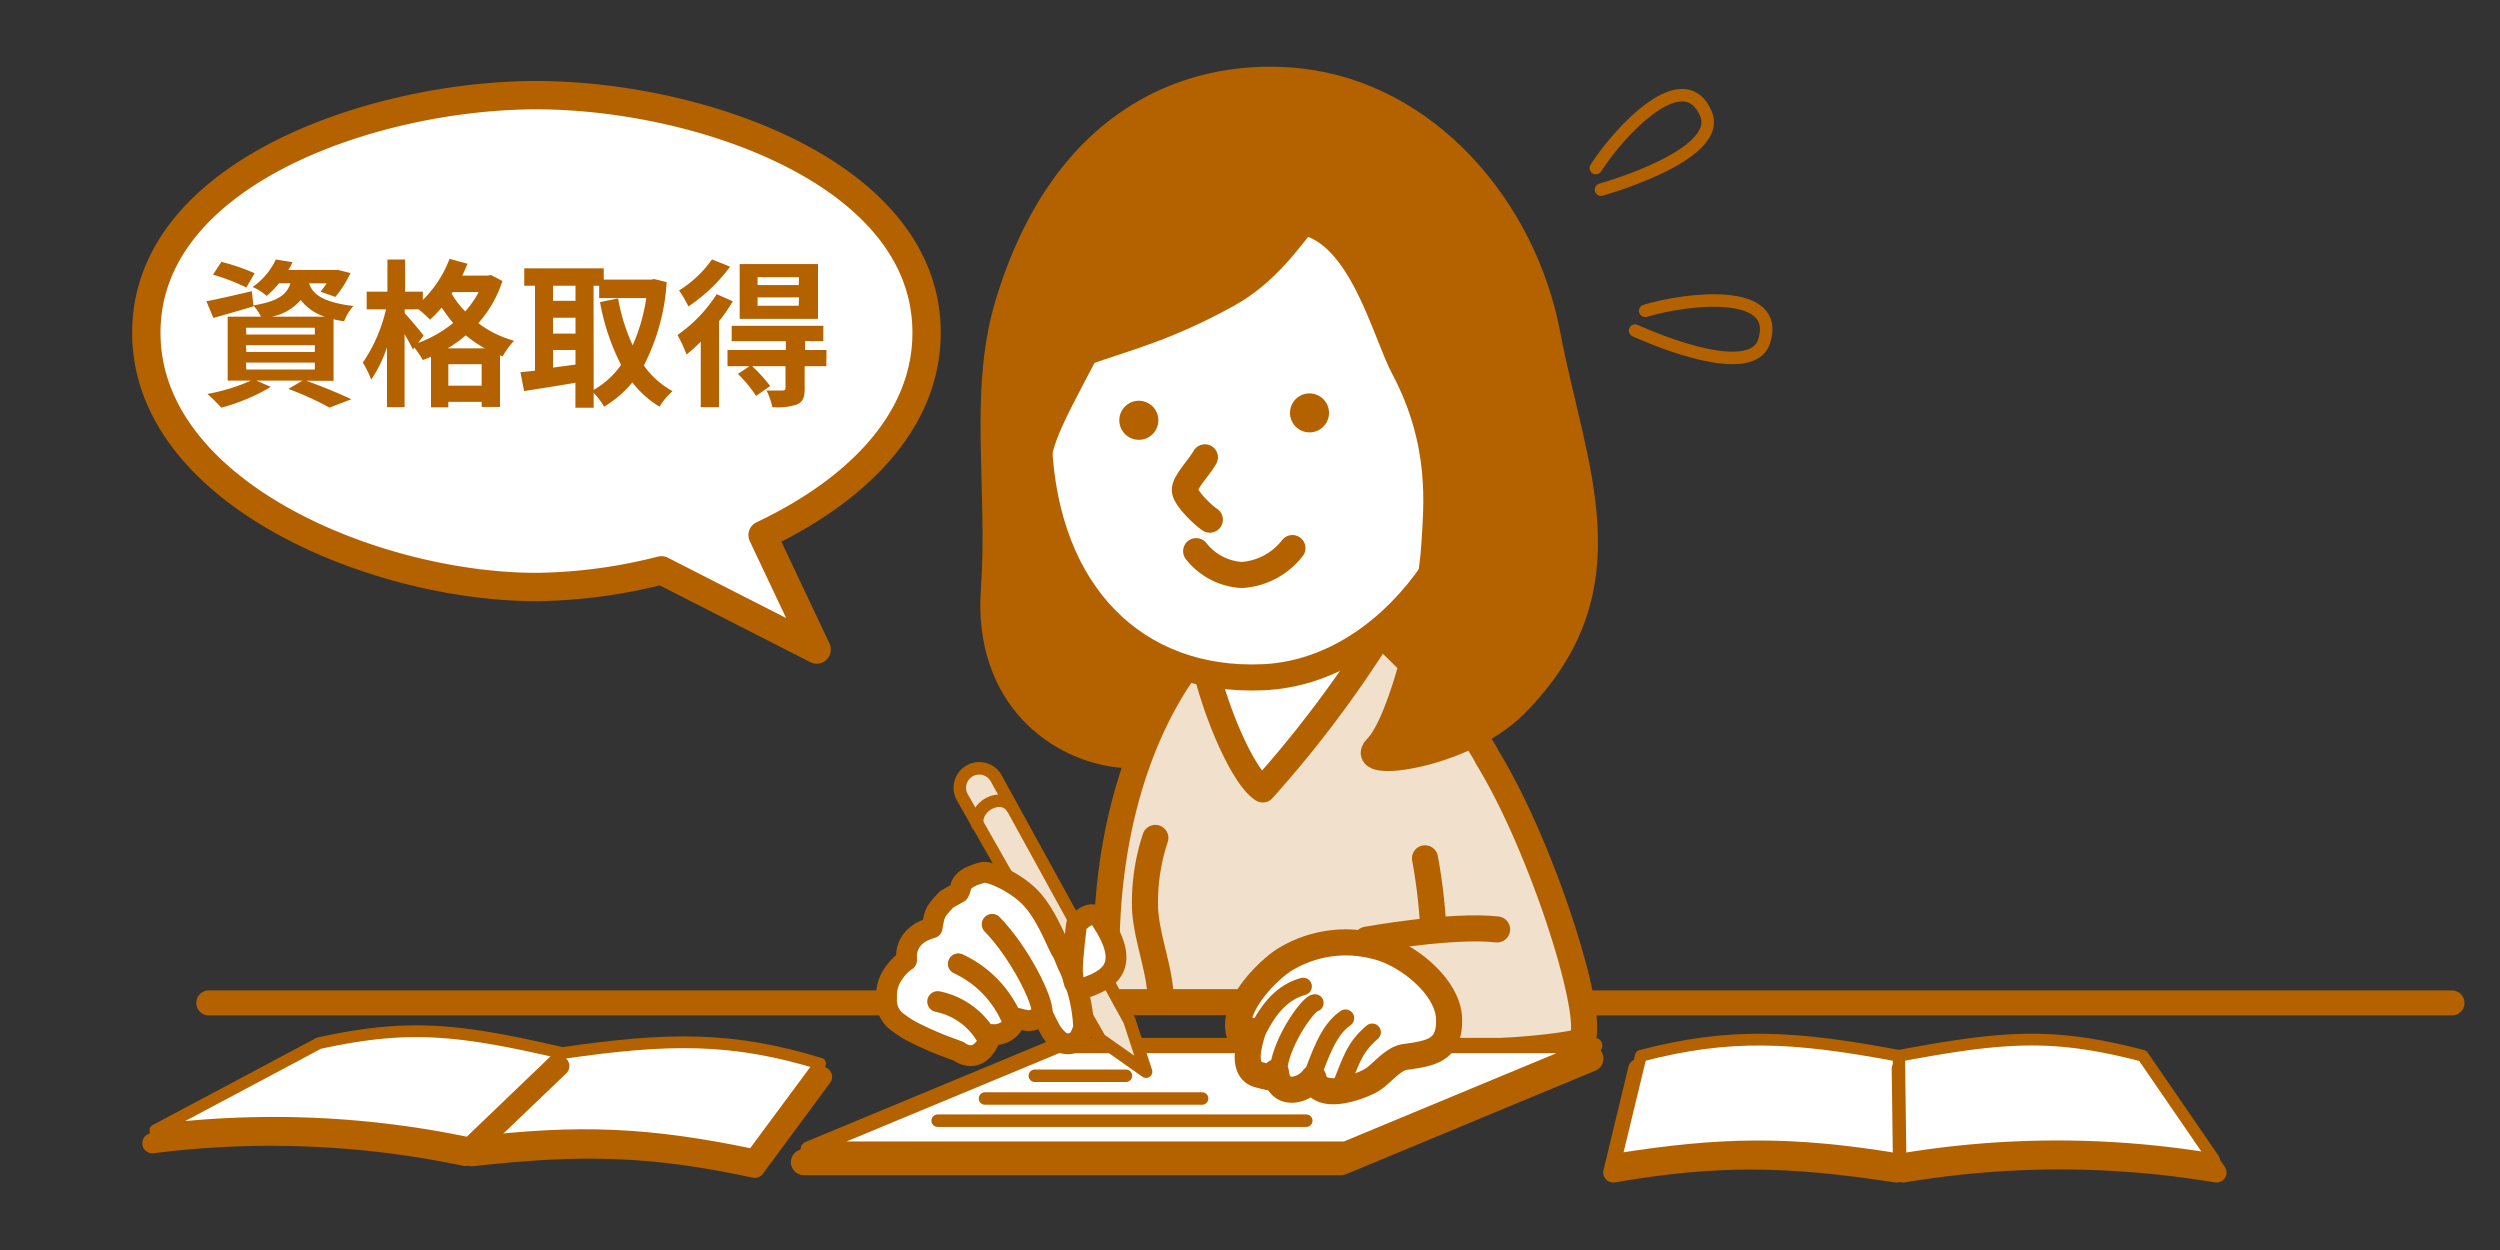 <svg id="レイヤー_1" data-name="レイヤー 1" xmlns="http://www.w3.org/2000/svg" width="300" height="150" viewBox="0 0 300 150"><rect x="0" y="0" width="300" height="150" fill="#333333" stroke="none"/><defs><style>.cls-1,.cls-10,.cls-15,.cls-5,.cls-8,.cls-9{fill:#fff;}.cls-11,.cls-12,.cls-16,.cls-17,.cls-2,.cls-7{fill:none;}.cls-10,.cls-11,.cls-12,.cls-13,.cls-14,.cls-15,.cls-16,.cls-17,.cls-2,.cls-4,.cls-5,.cls-6,.cls-7,.cls-8,.cls-9{stroke:#b46200;}.cls-10,.cls-11,.cls-12,.cls-13,.cls-15,.cls-16,.cls-17,.cls-2,.cls-4,.cls-5,.cls-6,.cls-7,.cls-8,.cls-9{stroke-linecap:round;}.cls-10,.cls-11,.cls-13,.cls-15,.cls-16,.cls-17,.cls-2,.cls-4,.cls-5,.cls-6,.cls-7,.cls-8,.cls-9{stroke-linejoin:round;}.cls-2{stroke-width:3.4px;}.cls-14,.cls-3,.cls-4{fill:#b46200;}.cls-4,.cls-5,.cls-6,.cls-7{stroke-width:3.13px;}.cls-13,.cls-6{fill:#f0e0cc;}.cls-8{stroke-width:1.83px;}.cls-9{stroke-width:2.41px;}.cls-10{stroke-width:1.41px;}.cls-11{stroke-width:2.09px;}.cls-12,.cls-14{stroke-miterlimit:10;}.cls-12{stroke-width:3px;}.cls-13,.cls-17{stroke-width:1.5px;}.cls-15,.cls-16{stroke-width:2.5px;}</style></defs><path class="cls-1" d="M111.19,39.92c0-19.28-27.53-28.5-46.82-28.5s-46.81,9.22-46.81,28.5S45.09,70.44,64.37,70.44a63.12,63.12,0,0,0,15-2L98,77.94,91.51,64.21C102.52,59,111.19,50.74,111.19,39.92Z"/><path class="cls-2" d="M111.19,39.92c0-19.28-27.53-28.5-46.82-28.5s-46.81,9.22-46.81,28.5S45.09,70.44,64.37,70.44a63.12,63.12,0,0,0,15-2L98,77.94,91.51,64.21C102.52,59,111.19,50.74,111.19,39.92Z"/><path class="cls-3" d="M36.75,45.69c1.93.69,4.12,1.6,5.41,2.22l-2.62,1a36.61,36.61,0,0,0-4.94-2.24l1.71-1H30.76l1.73.76a23.37,23.37,0,0,1-5.93,2.49,21.71,21.71,0,0,0-1.67-1.65,22.72,22.72,0,0,0,5.23-1.6h-2.8V38h4a5.67,5.67,0,0,0-.89-1.31l0,.07c-1.63.48-3.4,1-4.83,1.39l-.83-2c1.4-.26,3.44-.74,5.45-1.21l.19,1.71c3-.5,4-1.31,4.45-2.66H33.48A10.91,10.91,0,0,1,32,35.51a6.12,6.12,0,0,0-1.69-1.07,8.27,8.27,0,0,0,2.79-3.3l2,.32a7.47,7.47,0,0,1-.49.93h5.6l.35,0,1.5.38a13.62,13.62,0,0,1-1.81,2.86L38.46,35a12,12,0,0,0,.74-1H37.09c.4,1.21,1.48,2.26,5.32,2.72a6,6,0,0,0-1.12,1.84c-.46-.08-.88-.15-1.26-.25v7.39ZM29.56,34.5a24.81,24.81,0,0,0-4-1.54l1-1.54a25.72,25.72,0,0,1,4,1.37Zm0,5.64h8.22v-.81H29.51Zm0,2.09h8.22v-.81H29.51Zm0,2.11h8.22v-.83H29.51ZM39,38a5.76,5.76,0,0,1-2.91-2,6.18,6.18,0,0,1-3.47,2Z"/><path class="cls-3" d="M60.29,33.72a14.22,14.22,0,0,1-2.89,5.06,12.66,12.66,0,0,0,4.29,2.11,8.8,8.8,0,0,0-1.37,1.88L60,42.63v6.2H57.8v-.61h-4v.66H51.72V42.8a8.66,8.66,0,0,1-1,.4,9.7,9.7,0,0,0-1-1.5l-.17.25a19.59,19.59,0,0,0-1-1.84v8.75H46.44v-7.2a15.57,15.57,0,0,1-1.9,3.9,11.65,11.65,0,0,0-1-2.05,18.69,18.69,0,0,0,2.78-6.39H44V35h2.49V31.14h2.12V35h2.13v1a13.93,13.93,0,0,0,3.21-4.94l2.15.59c-.19.47-.4.95-.63,1.42h3.06l.38-.07ZM50.18,41.15a14.8,14.8,0,0,0,4.2-2.39A19.68,19.68,0,0,1,53,36.9a13.07,13.07,0,0,1-1.4,1.46,16.76,16.76,0,0,0-1.37-1.24H48.56v.46c.52.55,1.94,2.24,2.27,2.68Zm8,.65a14.07,14.07,0,0,1-2.28-1.56,15.27,15.27,0,0,1-2.19,1.56Zm-.38,4.48V43.7h-4v2.58ZM54.32,35.05l-.13.19a11.61,11.61,0,0,0,1.63,2.13,11.36,11.36,0,0,0,1.62-2.32Z"/><path class="cls-3" d="M80,33.86a25.15,25.15,0,0,1-2.74,10,10.45,10.45,0,0,0,3.44,3.08,8.52,8.52,0,0,0-1.56,1.86,12,12,0,0,1-3.26-2.91,12.93,12.93,0,0,1-3.39,2.91,8.55,8.55,0,0,0-1.25-1.65v1.78H69.05v-3c-2.19.38-4.41.72-6.16,1l-.44-2.26c.52-.06,1.11-.11,1.75-.19V34.29H62.91V32.2h9.54v1.35h5.68l.38-.06Zm-13.64.43V36.1h2.7V34.29Zm0,5.74h2.7v-1.9h-2.7Zm0,4.08,2.7-.36V42h-2.7Zm4.88,2.68a10.33,10.33,0,0,0,3.29-3A26.89,26.89,0,0,1,72,36.25l2.17-.44a22.89,22.89,0,0,0,1.75,5.63,21.58,21.58,0,0,0,1.63-5.67H71.9V34.29h-.67Z"/><path class="cls-3" d="M87.93,36.15a19.08,19.08,0,0,1-1.65,2.4V48.86H84.09V41a17.1,17.1,0,0,1-1.71,1.54,16.6,16.6,0,0,0-1.08-2.34A17.23,17.23,0,0,0,86,35.3ZM87.61,32a20,20,0,0,1-5,4.77,15,15,0,0,0-1.12-1.92,13.6,13.6,0,0,0,3.95-3.72ZM99.16,43.94h-2.6v2.7c0,1-.19,1.58-.93,1.9a7.64,7.64,0,0,1-2.95.32,8,8,0,0,0-.7-2c.8,0,1.69,0,1.94,0s.34-.1.34-.31V43.94h-4a19.71,19.71,0,0,1,2.16,2.38l-1.69,1.19a15.62,15.62,0,0,0-2.18-2.64l1.4-.93H87.3V42h7V40.94h-6.5V39.1h11v1.84h-2.2V42h2.58Zm-1-5.68h-9.4V31.69h9.4Zm-2.28-5H90.91v.95h4.94Zm0,2.43H90.91v1h4.94Z"/><path class="cls-4" d="M126.46,84.19c7.3,8.9,33.36,8.86,43.93,3.63,16.12-8,11.13-27.81,5.45-44.47-6.6-19.37-40.68-19.41-49.79-.61C121.35,52.43,119.16,75.29,126.46,84.19Z"/><path class="cls-5" d="M137.61,90.69c-2.58,8.14-3.6,19.88-3.6,19.88l45.82.35S177.89,98.54,175,90.15s-8.34-14.28-13.21-18.72c-4-3.67-10.58-1.84-12.72.51C145.91,75.37,140.19,82.56,137.61,90.69Z"/><path class="cls-6" d="M178.54,91C176,86,169,79.19,165.65,76a138,138,0,0,1-14.12,18.73c-2.45-1.54-6.13-10.13-7.36-16.88-3.48,3.82-10.74,14.73-11.36,34.06-2.45,1.23-6.44,3.07-9.21,2.46-1,3.32,1.84,5.89,1.84,5.89H164a10.75,10.75,0,0,0,3.57,4.78c2.64,2.17,18.54.93,21.91,0C192.2,124.29,185.46,102.29,178.54,91Z"/><path class="cls-5" d="M178.56,45.45c.78,18-11.79,35.16-27,35.82s-26.11-9.92-26.89-28S134,16.6,149.23,15.94,177.78,27.41,178.56,45.45Z"/><path class="cls-3" d="M139,50.33a2.34,2.34,0,1,1-4.68.21,2.34,2.34,0,0,1,4.68-.21Z"/><path class="cls-3" d="M159.48,49.45A2.34,2.34,0,1,1,157,47.21,2.35,2.35,0,0,1,159.48,49.45Z"/><path class="cls-7" d="M145.18,62.36c-.87-.57-2.88-2.53-3-3.48s1.77-2.82,2.41-4"/><path class="cls-7" d="M143.54,66.14A7.53,7.53,0,0,0,149,69a8.35,8.35,0,0,0,6.09-3.23"/><polygon class="cls-5" points="160.92 139.46 96.47 139.46 126.39 127.03 190.85 127.03 160.92 139.46"/><polygon class="cls-8" points="161.45 137.89 96.99 137.89 126.92 125.46 191.37 125.46 161.45 137.89"/><path class="cls-9" d="M227.59,140.7c-13.11-2-21.58-2.15-34,0l3-12.43h30.94Z"/><path class="cls-10" d="M227.9,139.13c-13.08-2.17-21.5-2-34,0l3-12.43c10.63-2.78,18.22-2.4,30.94,0Z"/><path class="cls-9" d="M228.37,140.7a113.56,113.56,0,0,1,37.61,0l-8.53-12.43H228.21Z"/><path class="cls-10" d="M228.06,139.13a113.57,113.57,0,0,1,37.61,0l-8.53-12.43c-10.63-2.78-16.51-2.4-29.24,0Z"/><path class="cls-9" d="M56.63,138.75c13.19-1.49,21.65-1.26,33.94,1.39l8.08-10.93L67.74,128Z"/><path class="cls-10" d="M56.38,137.17C69.54,135.54,78,136,90.32,138.56l8.09-10.92c-10.51-3.21-18.1-3.14-30.92-1.27Z"/><path class="cls-9" d="M55.85,138.72a113.41,113.41,0,0,0-37.57-1.53l19.63-10.46,29.21,1.2Z"/><path class="cls-10" d="M56.23,137.17a113.63,113.63,0,0,0-37.58-1.54l19.63-10.45c10.74-2.34,16.6-1.72,29.21,1.19Z"/><path class="cls-5" d="M170.89,126.44c1.87-.47,3.05-1.39,3-4.06,0-3.94-5.13-8-8.83-8.83a14,14,0,0,0-11.18,1.79c-2.21,1.54-6.51,6-5,9.1.28.58,1.58-1.26,1.41-.57s-1.53,4.46.71,5.08c2.53.7,1.69.28,2.11-.28.28,3.1,3.39,2.25,4.51.7.57,2.82,5.3,1.18,6.91.28,1.18-.65,2.54-2.61,4.08-2.82C169.46,126.72,170.22,126.6,170.89,126.44Z"/><path class="cls-11" d="M161.46,122.18c-2.12,1.42-3.1,4.65-4,6.91"/><path class="cls-11" d="M150.89,123.73c1.41-2.82,3.06-4.69,5.49-5.36"/><path class="cls-11" d="M161,130.08c1.12-2.76,1.51-4.38,3.66-6.21"/><path class="cls-11" d="M153.42,128.24c.43-3.52,3.67-7.89,4.37-7.89"/><path class="cls-7" d="M164,112.76s10.12-1.84,15.65-1.23"/><path class="cls-7" d="M138.64,100.55a24.67,24.67,0,0,0-1.24,8.28c.09,3.58,2,8,1.86,11.36"/><path class="cls-7" d="M171,103a65.22,65.22,0,0,1,.93,7.37"/><path class="cls-4" d="M185.69,40.15C182.83,25,171.18,11.41,155.89,9.76c-11.8-1.27-28,3.43-35,27-3.07,10.44-.77,22-1.62,34-.92,12.89,7.88,19.23,15.56,19.84.42.42-10.59-24.76-10.59-31s.92-7.65,6-17.32c4.71-1.71,9.52-2.79,17-6.91,4.85-2.65,7.61-6.95,9.2-8.74,7,1.48,9.78,13.35,12,17.49,4.86,9.16,3.93,16.83,3.69,21.18-.39,6.76-3.84,21.33-6.91,24.4-2.74,2.74,10.43,1,16.49-5.07C195.82,70.55,188.76,56.42,185.69,40.15Z"/><line class="cls-12" x1="25.05" y1="120.35" x2="128.91" y2="120.35"/><line class="cls-12" x1="190.39" y1="120.35" x2="294.24" y2="120.35"/><path class="cls-13" d="M115.43,95.59a2.33,2.33,0,1,1,4.16-2.11l15.94,29,2,6.12L132,124.71Z"/><path class="cls-14" d="M129.53,122.46a2.16,2.16,0,0,0,0-.36c-.08-.47-.15-.93-.24-1.4a29.63,29.63,0,0,0-3.76-9.3,15,15,0,0,0-4.15-4.4,19.9,19.9,0,0,0-1.67-1.09,6,6,0,0,0-1.32-.52.7.7,0,0,0-.92.49,1.47,1.47,0,0,0,0,1.2c.25.56-.06,1-.66,1.06-.25,0-.5,0-.75,0a1.8,1.8,0,0,0-1.59,1,3.8,3.8,0,0,0-.25,1c-.06.28-.06.56-.11.83a1,1,0,0,1-.86.91c-.19,0-.38.07-.57.12a2,2,0,0,0-1.63,2.12c0,.25,0,.5,0,.75,0,.52-.11.75-.59.86a1.92,1.92,0,0,0-1,.69,3.74,3.74,0,0,0-.87,2.37,2.21,2.21,0,0,0,1,2.06,11.25,11.25,0,0,0,1.14.7,32.06,32.06,0,0,0,4.89,2.11,6.44,6.44,0,0,0,1.46.32c.7.08.9-.08,1-.76a6.77,6.77,0,0,0,0-.68l-5.42-3.92-.13-.11a.74.74,0,0,1-.11-1,.69.69,0,0,1,1-.22,3.14,3.14,0,0,1,.48.33l1.8,1.35,2.66,2a3.45,3.45,0,0,0,1.4.71,1.13,1.13,0,0,0,1.25-.47,2.08,2.08,0,0,0,.43-1c-1-1.12-2-2.22-2.9-3.35a15.43,15.43,0,0,0-2.25-2.1c-.2-.15-.42-.28-.62-.43a.68.68,0,0,1-.24-.94.76.76,0,0,1,1-.31,2.08,2.08,0,0,1,.49.3,19.52,19.52,0,0,1,2.62,2.44c.84,1,1.69,1.92,2.54,2.87a7.13,7.13,0,0,0,.84.81,1.65,1.65,0,0,0,1.4.42c.26-.35.47-.63.69-.95-.33-.67-.68-1.37-1-2.06a21,21,0,0,0-2-3.18,8.2,8.2,0,0,0-2.59-2.31c-.12-.07-.25-.13-.36-.21a.68.68,0,0,1-.28-.8.71.71,0,0,1,.79-.48,1.26,1.26,0,0,1,.46.16,11.13,11.13,0,0,1,3.14,2.82,22.74,22.74,0,0,1,2,3.25c.74,1.46,1.46,2.93,2.2,4.4.23.47.48.94.73,1.4a1.82,1.82,0,0,0,.65.75,2.3,2.3,0,0,0,.26.07Zm-3.16-17.13"/><path class="cls-15" d="M127.56,114.4c-.12-.2-.23-.35-.31-.52-.7-1.36-1.9-4.51-3.78-6.34s-4.86-3.09-5.63-2.83-2.17.58-2.53,1.64c0,.14-.07.27-.11.41s-.09.2-.14.33l-1.49.85c-1.39,1.52-1.39,1.52-1.72,3.39-.21.07-.44.14-.67.23a4,4,0,0,0-1.64,1.11,3.23,3.23,0,0,0-.76,1.9c0,.22,0,.44,0,.67a5.78,5.78,0,0,0-1.53,1.55,4.54,4.54,0,0,0-.87,2.49c0,.19,0,.39,0,.58a3.24,3.24,0,0,0,1.48,2.91,11.25,11.25,0,0,0,1.56,1,40.82,40.82,0,0,0,5.13,2.2l.5.19s2.13,1.77,3.59-1.23a4.1,4.1,0,0,0,.22-.78,1.86,1.86,0,0,1,.28,0,2.63,2.63,0,0,0,2.54-1.43c.11-.19.24-.36.36-.53.34.08.63.17.93.22a1.77,1.77,0,0,0,1.87-.63s.13-.07.21-.12l.21.39c.29.56.55,1.15.88,1.7a4.57,4.57,0,0,0,.84,1,1.63,1.63,0,0,0,2.07.24,3.26,3.26,0,0,1,.39-.18l.6-1.39a18.81,18.81,0,0,0-1.94-7.71Z"/><path class="cls-15" d="M129.19,110.92s-.55,4.27-.5,5.62.35,2.46,1.87,1.88c2.27-.88,5.37-2.34,1.59-8C131,108.68,129.19,110.92,129.19,110.92Z"/><path class="cls-16" d="M119.06,110.92c3.32,3.41,6.17,9.2,6,10.66"/><path class="cls-16" d="M115,115.66a12.84,12.84,0,0,1,6.34,6.45"/><path class="cls-16" d="M112.52,120.19a8.8,8.8,0,0,1,5.68,3.92"/><path class="cls-17" d="M117.28,98.94c-.35-2.27,2.87-3.83,4.09-2.14"/><line class="cls-17" x1="112.52" y1="134.48" x2="156.75" y2="134.48"/><line class="cls-17" x1="118.2" y1="131.82" x2="144.25" y2="131.82"/><line class="cls-17" x1="124.18" y1="129.09" x2="135.11" y2="129.09"/><path class="cls-17" d="M191.5,20.17c2.89-4.5,10.6-12.73,13.22-6.5,2.1,5-12.6,9.09-12.6,9.09"/><path class="cls-17" d="M197.42,37.3c5.12-1.54,16.33-2.79,14.28,3.65-1.65,5.16-15.49-1.28-15.49-1.28"/></svg>